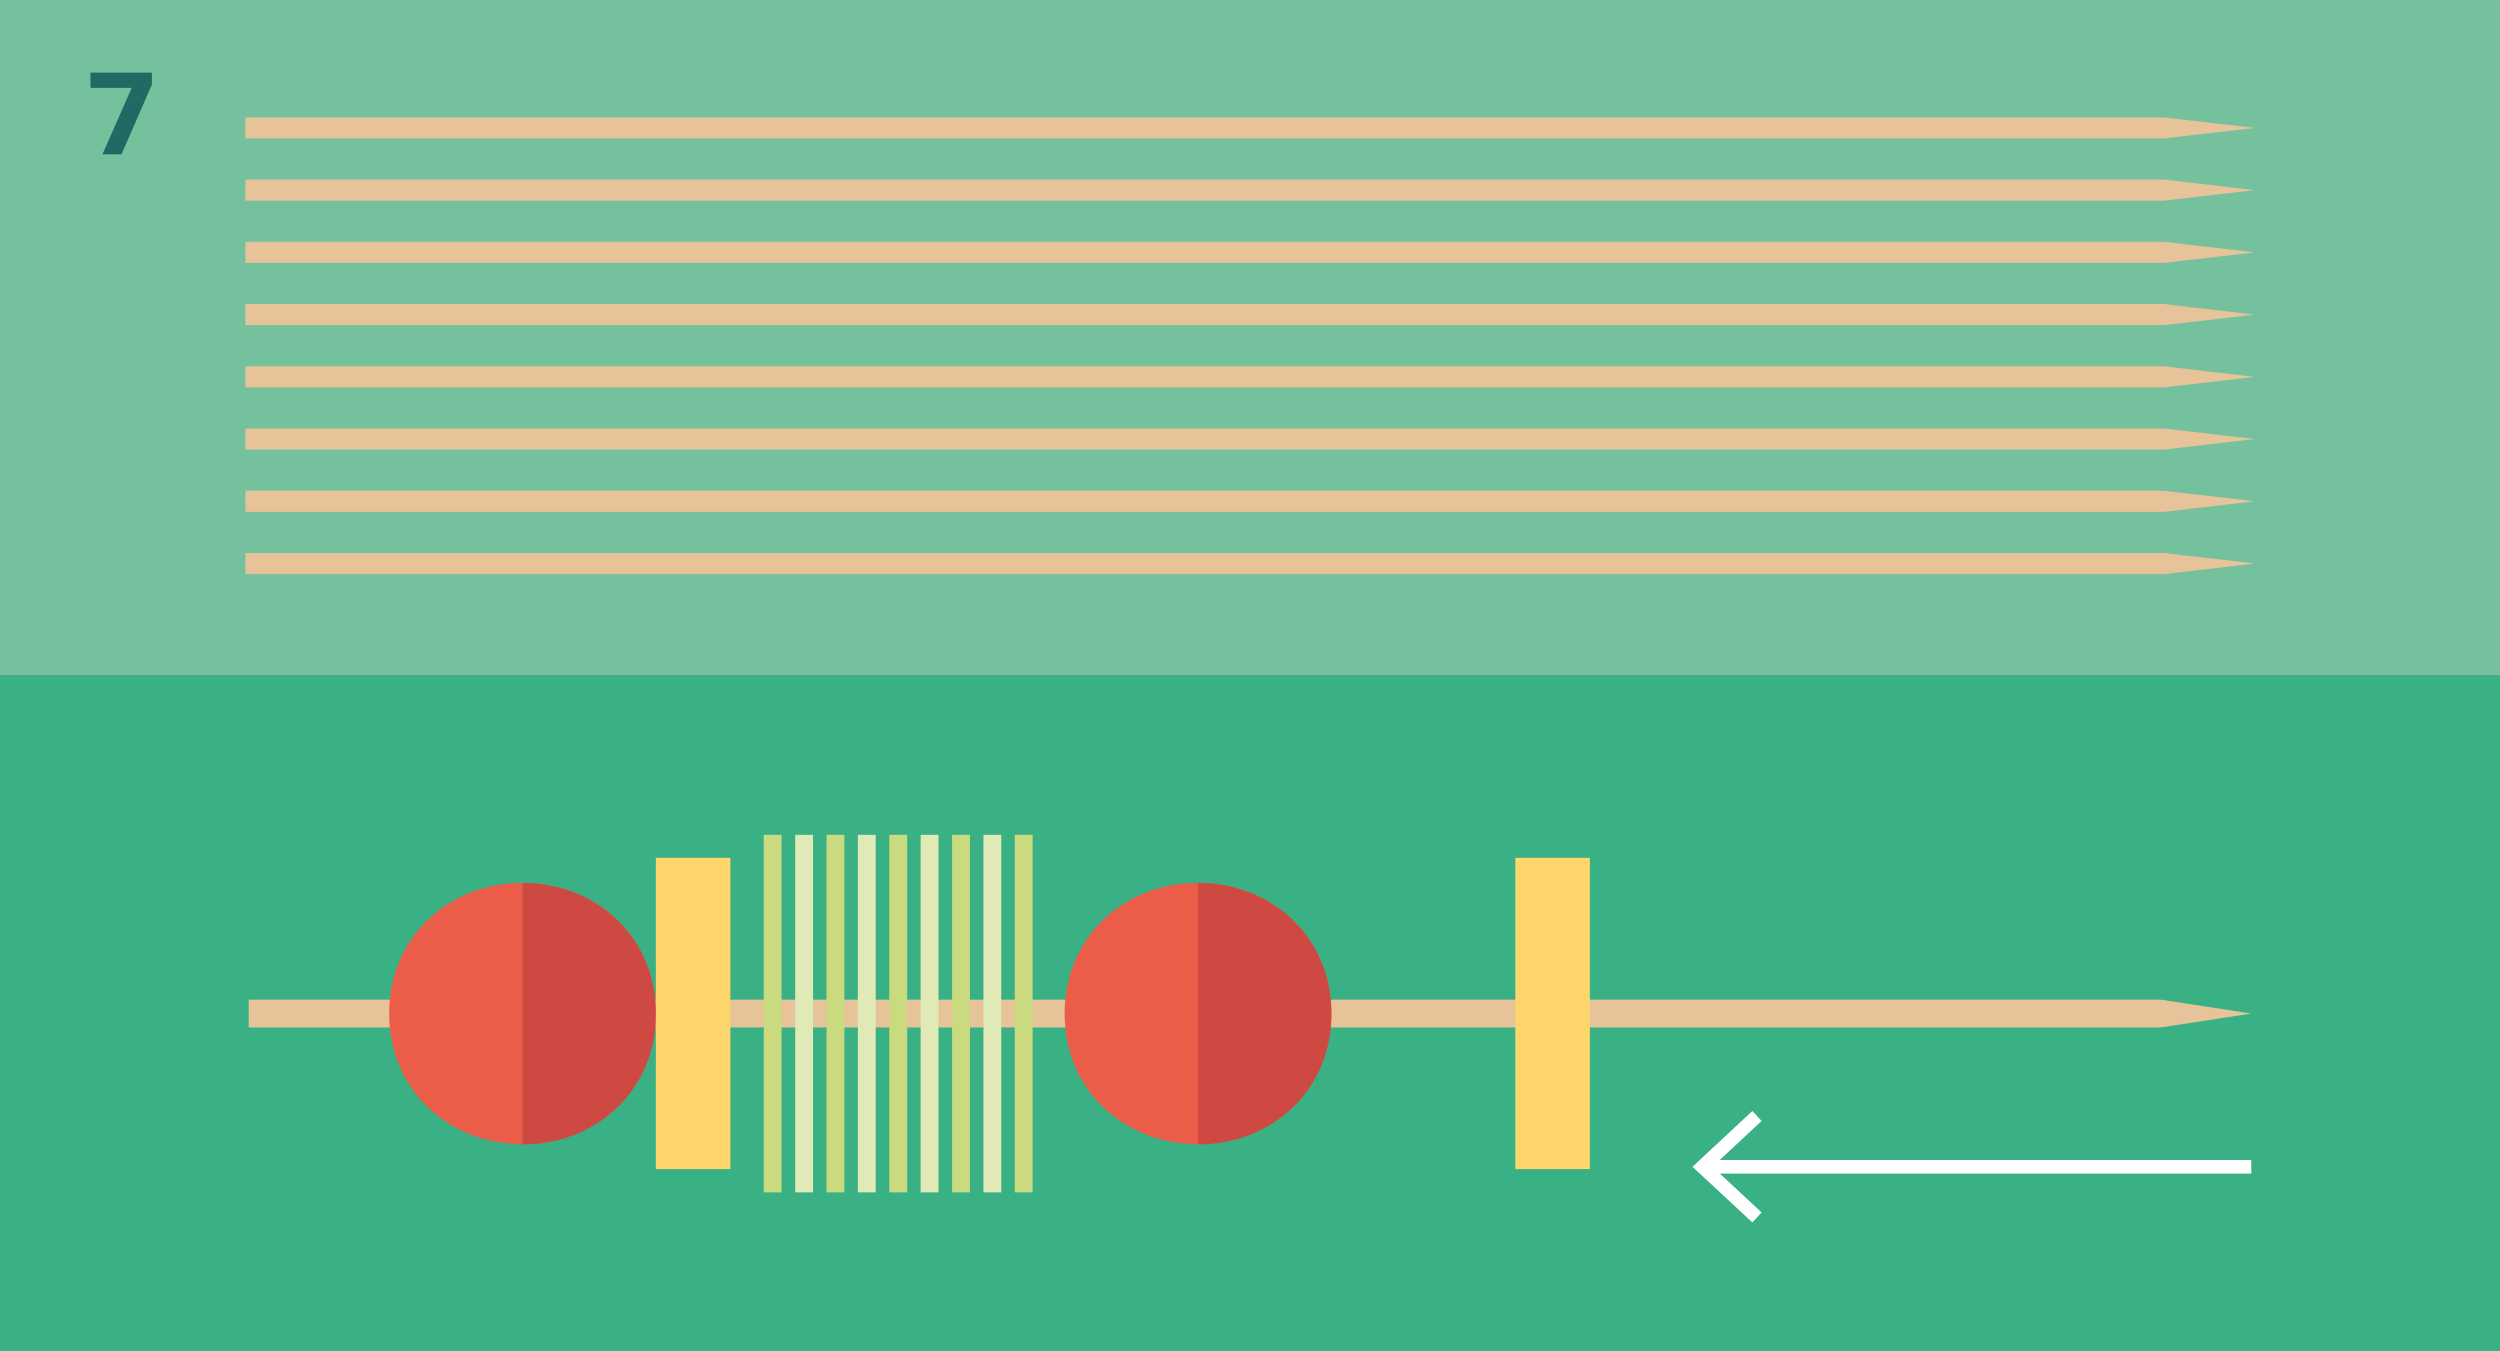 <?xml version="1.0" encoding="UTF-8"?> <svg xmlns="http://www.w3.org/2000/svg" id="Ebene_1" viewBox="0 0 183.54 99.21"><rect x="0" y="0" width="183.54" height="99.21" fill="#333333" stroke="none"/><defs><style> .cls-1 { fill: #39b184; } .cls-2 { fill: #e0eab7; } .cls-3 { fill: #ffd66c; } .cls-4 { fill: #e6c398; } .cls-5 { fill: #eb5d49; } .cls-6 { fill: #cf4943; } .cls-7 { fill: #75c19d; } .cls-8 { fill: none; stroke: #fff; } .cls-9 { fill: #1f6a63; } .cls-10 { fill: #cadb7f; } </style></defs><rect class="cls-7" width="183.54" height="49.61"></rect><rect class="cls-1" y="49.61" width="183.54" height="49.61"></rect><path class="cls-9" d="M7.52,11.33l2.15-4.88h-3.03v-1.12h4.51v.89l-2.23,5.11h-1.41Z"></path><polygon class="cls-4" points="18.26 73.39 18.26 75.43 158.64 75.43 165.28 74.41 158.64 73.39 18.26 73.39"></polygon><path class="cls-5" d="M48.15,74.41c0-5.64-4.38-9.59-9.79-9.59s-9.79,3.95-9.79,9.59,4.38,9.59,9.79,9.59,9.79-3.95,9.79-9.59"></path><path class="cls-6" d="M38.36,84v-19.18c3.54,0,6.65,1.7,8.37,4.46.9,1.45,1.43,3.19,1.43,5.14,0,4.96-3.39,8.62-7.89,9.43-.61.11-1.25.17-1.9.17"></path><path class="cls-5" d="M97.74,74.41c0-5.64-4.38-9.59-9.79-9.59s-9.79,3.95-9.79,9.59,4.38,9.59,9.79,9.59,9.79-3.95,9.79-9.59"></path><path class="cls-6" d="M87.95,84v-19.18c3.54,0,6.65,1.7,8.37,4.46.9,1.45,1.43,3.19,1.43,5.14,0,4.96-3.4,8.62-7.89,9.43-.61.11-1.25.17-1.9.17"></path><rect class="cls-3" x="48.15" y="62.98" width="5.47" height="22.85"></rect><rect class="cls-3" x="111.25" y="62.98" width="5.47" height="22.85"></rect><rect class="cls-10" x="56.07" y="61.29" width="1.31" height="26.25"></rect><rect class="cls-10" x="60.68" y="61.29" width="1.31" height="26.25"></rect><rect class="cls-2" x="58.38" y="61.29" width="1.31" height="26.25"></rect><rect class="cls-10" x="65.29" y="61.29" width="1.31" height="26.25"></rect><rect class="cls-2" x="62.98" y="61.29" width="1.31" height="26.25"></rect><rect class="cls-10" x="69.9" y="61.29" width="1.31" height="26.25"></rect><rect class="cls-2" x="67.59" y="61.29" width="1.31" height="26.25"></rect><rect class="cls-10" x="74.5" y="61.29" width="1.31" height="26.25"></rect><rect class="cls-2" x="72.2" y="61.29" width="1.31" height="26.25"></rect><line class="cls-8" x1="165.28" y1="85.66" x2="124.99" y2="85.66"></line><polyline class="cls-8" points="128.99 81.93 124.99 85.66 128.99 89.38"></polyline><polygon class="cls-4" points="158.86 8.62 18.02 8.62 18.02 10.16 158.86 10.16 165.52 9.39 158.86 8.62"></polygon><polygon class="cls-4" points="158.86 26.89 18.02 26.89 18.02 28.44 158.86 28.44 165.52 27.67 158.86 26.89"></polygon><polygon class="cls-4" points="158.86 17.75 18.02 17.75 18.02 19.3 158.86 19.3 165.52 18.53 158.86 17.75"></polygon><polygon class="cls-4" points="158.86 36.03 18.02 36.03 18.02 37.58 158.86 37.58 165.52 36.8 158.86 36.03"></polygon><polygon class="cls-4" points="158.86 13.18 18.02 13.18 18.02 14.73 158.86 14.73 165.52 13.96 158.86 13.18"></polygon><polygon class="cls-4" points="158.86 31.46 18.02 31.46 18.02 33.01 158.86 33.01 165.52 32.23 158.86 31.46"></polygon><polygon class="cls-4" points="158.86 22.32 18.02 22.32 18.02 23.87 158.86 23.87 165.52 23.1 158.86 22.32"></polygon><polygon class="cls-4" points="158.86 40.6 18.02 40.6 18.02 42.15 158.86 42.15 165.52 41.37 158.86 40.6"></polygon></svg> 